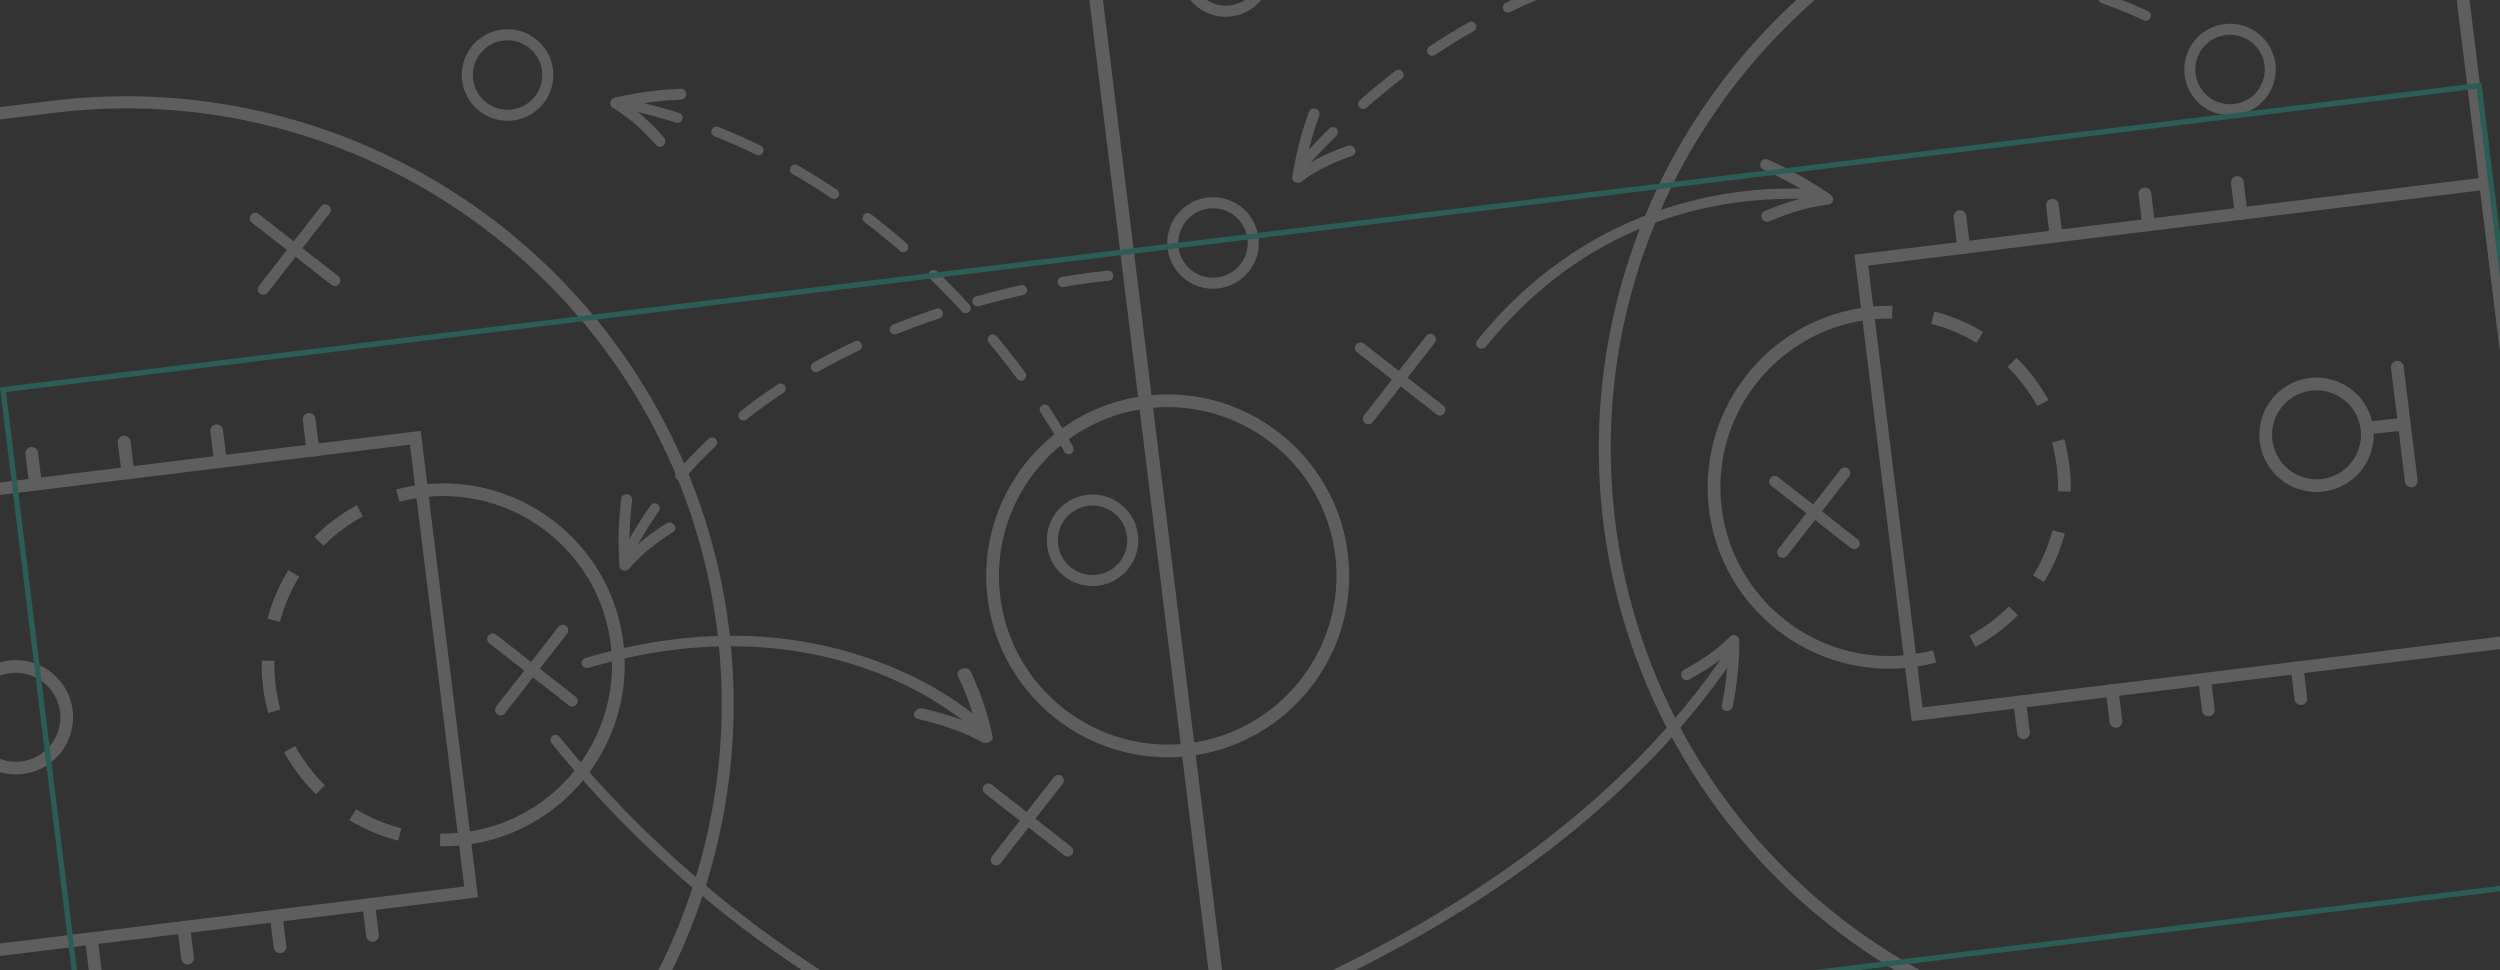 <svg xmlns="http://www.w3.org/2000/svg" xmlns:xlink="http://www.w3.org/1999/xlink" width="1845" height="716" viewBox="0 0 1845 716">
  <rect x="0" y="0" width="1845" height="716" fill="#333333" stroke="none"/>
  <defs>
    <clipPath id="clip-path">
      <path id="Rectangle_Copy_27" data-name="Rectangle Copy 27" d="M0,0H1845V716H0V0Z" transform="translate(0 0)" fill="none" stroke="#00ffda" stroke-miterlimit="10" stroke-width="4"/>
    </clipPath>
    <clipPath id="clip-path-2">
      <path id="Clip_4" data-name="Clip 4" d="M0,0H9.381V53.515H0Z" fill="none"/>
    </clipPath>
    <clipPath id="clip-path-3">
      <path id="Clip_27" data-name="Clip 27" d="M0,1159H2013V0H0Z" fill="none"/>
    </clipPath>
    <clipPath id="clip-path-4">
      <path id="Rectangle_Copy_27-2" data-name="Rectangle Copy 27" d="M0,0H1845V594H0V0Z" transform="translate(169.224 333.241)" fill="none" stroke="#00ffda" stroke-miterlimit="10" stroke-width="4"/>
    </clipPath>
  </defs>
  <g id="BG_Sports01" transform="translate(0 0)" clip-path="url(#clip-path)">
    <g id="Group_93" data-name="Group 93" transform="translate(-208.574 -24.285) rotate(-7)" opacity="0.213">
      <path id="Fill_1" data-name="Fill 1" d="M2013,1159H0V0H2013V1159ZM9.382,9.378V1149.621H2003.619V9.378Z" transform="translate(0)" fill="#fff"/>
      <path id="Fill_2" data-name="Fill 2" d="M0,1152H10V0H0Z" transform="translate(1002 7)" fill="#fff"/>
      <g id="Group_92" data-name="Group 92" transform="translate(0)">
        <g id="Group_5" data-name="Group 5" transform="translate(669.273)">
          <path id="Clip_4-2" data-name="Clip 4" d="M0,0H9.381V53.515H0Z" fill="none"/>
          <g id="Group_5-2" data-name="Group 5" clip-path="url(#clip-path-2)">
            <path id="Fill_3" data-name="Fill 3" d="M4.691,53.515A4.69,4.69,0,0,1,0,48.826V4.689a4.691,4.691,0,0,1,9.381,0V48.826a4.69,4.69,0,0,1-4.691,4.689" transform="translate(0 0)" fill="#fff"/>
          </g>
        </g>
        <path id="Fill_6" data-name="Fill 6" d="M4.691,32.308A4.69,4.69,0,0,1,0,27.619V4.689a4.691,4.691,0,0,1,9.381,0v22.93a4.69,4.69,0,0,1-4.691,4.689" transform="translate(181.818 379.756)" fill="#fff"/>
        <path id="Fill_8" data-name="Fill 8" d="M4.691,32.308A4.69,4.69,0,0,1,0,27.619V4.689a4.691,4.691,0,0,1,9.381,0v22.93a4.69,4.69,0,0,1-4.691,4.689" transform="translate(250.575 379.756)" fill="#fff"/>
        <path id="Fill_10" data-name="Fill 10" d="M4.691,32.308A4.69,4.69,0,0,1,0,27.619V4.689a4.691,4.691,0,0,1,9.381,0v22.93a4.69,4.69,0,0,1-4.691,4.689" transform="translate(319.332 379.756)" fill="#fff"/>
        <path id="Fill_12" data-name="Fill 12" d="M4.691,32.308A4.69,4.69,0,0,1,0,27.619V4.689a4.691,4.691,0,0,1,9.381,0v22.93a4.69,4.69,0,0,1-4.691,4.689" transform="translate(388.09 379.756)" fill="#fff"/>
        <path id="Fill_14" data-name="Fill 14" d="M133.942,267.794C60.086,267.794,0,207.728,0,133.9S60.086,0,133.942,0,267.883,60.066,267.883,133.9,207.8,267.794,133.942,267.794Zm0-258.416C65.259,9.378,9.382,65.237,9.382,133.9s55.877,124.519,124.56,124.519S258.5,202.556,258.5,133.9,202.624,9.378,133.942,9.378Z" transform="translate(873.671 442.462)" fill="#fff"/>
        <path id="Fill_16" data-name="Fill 16" d="M18.634,10.575A135.587,135.587,0,0,1,0,9.289L1.295,0A126.076,126.076,0,0,0,18.634,1.2Z" transform="translate(450.283 699.68)" fill="#fff"/>
        <path id="Fill_18" data-name="Fill 18" d="M85.086,249.389h0a133.682,133.682,0,0,1-33.829-19.363l5.8-7.375A124.283,124.283,0,0,0,88.51,240.657l-3.423,8.731ZM29.11,208.031A133.7,133.7,0,0,1,9.517,174.344l8.712-3.48a124.281,124.281,0,0,0,18.22,31.325L29.11,208.03Zm-27.7-63.836h0A135.491,135.491,0,0,1,1.4,105.242l9.284,1.35a126.075,126.075,0,0,0,.011,36.248l-9.282,1.355ZM18.2,78.559h0L9.49,75.083a133.654,133.654,0,0,1,19.577-33.7l7.341,5.839A124.314,124.314,0,0,0,18.2,78.558ZM57,26.748v0h0l-5.8-7.369A133.694,133.694,0,0,1,85.011,0L88.44,8.73A124.321,124.321,0,0,0,57,26.748Z" transform="translate(334.975 451.679)" fill="#fff"/>
        <path id="Fill_20" data-name="Fill 20" d="M1.293,10.575,0,1.286A135.648,135.648,0,0,1,18.633,0V9.378a126.289,126.289,0,0,0-17.34,1.2" transform="translate(450.284 442.461)" fill="#fff"/>
        <path id="Fill_22" data-name="Fill 22" d="M4.691,267.794a4.689,4.689,0,1,1,0-9.378c68.683,0,124.56-55.858,124.56-124.518S73.374,9.378,4.691,9.378A4.689,4.689,0,1,1,4.691,0C78.546,0,138.632,60.066,138.632,133.9s-60.086,133.9-133.941,133.9" transform="translate(464.226 442.462)" fill="#fff"/>
        <path id="Fill_24" data-name="Fill 24" d="M230.358,896.672H4.51a4.509,4.509,0,1,1,0-9.018H230.358c242.322,0,439.465-197.077,439.465-439.319S472.68,9.017,230.358,9.017H5.147A4.508,4.508,0,1,1,5.147,0H230.358A448.435,448.435,0,0,1,404.93,861.438a445.813,445.813,0,0,1-174.572,35.234" transform="translate(2.841 128.022)" fill="#fff"/>
        <path id="Clip_27-2" data-name="Clip 27" d="M0,1159H2013V0H0Z" fill="none"/>
        <g id="Gruppe_maskieren_8" data-name="Gruppe maskieren 8" clip-path="url(#clip-path-3)">
          <path id="Fill_26" data-name="Fill 26" d="M473.475,346.818H0V0H473.475V346.817ZM9.117,9.113V337.7H464.358V9.113Z" transform="translate(0 402.95)" fill="#fff"/>
          <path id="Fill_28" data-name="Fill 28" d="M42.2,84.378a42.189,42.189,0,1,1,42.2-42.189A42.244,42.244,0,0,1,42.2,84.378Zm0-75a32.811,32.811,0,1,0,32.822,32.81A32.853,32.853,0,0,0,42.2,9.378Z" transform="translate(108.985 534.17)" fill="#fff"/>
          <path id="Fill_29" data-name="Fill 29" d="M4.691,93.858A4.69,4.69,0,0,1,0,89.169V4.689a4.691,4.691,0,0,1,9.381,0v84.48a4.69,4.69,0,0,1-4.691,4.689" transform="translate(81.244 529.429)" fill="#fff"/>
          <path id="Fill_30" data-name="Fill 30" d="M4.689,9.736A4.689,4.689,0,0,1,4.619.359L28.106,0a4.689,4.689,0,1,1,.143,9.378L4.762,9.736H4.689" transform="translate(84.445 571.311)" fill="#fff"/>
          <path id="Fill_31" data-name="Fill 31" d="M4.691,53.515a4.69,4.69,0,0,0,4.691-4.689V4.689A4.691,4.691,0,0,0,0,4.689V48.826a4.69,4.69,0,0,0,4.691,4.689" transform="translate(1334.345 0)" fill="#fff"/>
          <path id="Fill_32" data-name="Fill 32" d="M4.691,32.308a4.69,4.69,0,0,0,4.691-4.689V4.689A4.691,4.691,0,0,0,0,4.689v22.93a4.69,4.69,0,0,0,4.691,4.689" transform="translate(1821.801 379.756)" fill="#fff"/>
          <path id="Fill_33" data-name="Fill 33" d="M4.691,32.308a4.69,4.69,0,0,0,4.691-4.689V4.689A4.691,4.691,0,0,0,0,4.689v22.93a4.69,4.69,0,0,0,4.691,4.689" transform="translate(1753.043 379.756)" fill="#fff"/>
          <path id="Fill_34" data-name="Fill 34" d="M4.691,32.308a4.69,4.69,0,0,0,4.691-4.689V4.689A4.691,4.691,0,0,0,0,4.689v22.93a4.69,4.69,0,0,0,4.691,4.689" transform="translate(1684.286 379.756)" fill="#fff"/>
          <path id="Fill_35" data-name="Fill 35" d="M4.691,32.308a4.69,4.69,0,0,0,4.691-4.689V4.689A4.691,4.691,0,0,0,0,4.689v22.93a4.69,4.69,0,0,0,4.691,4.689" transform="translate(1615.529 379.756)" fill="#fff"/>
          <path id="Fill_36" data-name="Fill 36" d="M4.691,0A4.69,4.69,0,0,0,0,4.689V48.826a4.691,4.691,0,0,0,9.381,0V4.689A4.69,4.69,0,0,0,4.691,0" transform="translate(669.273 1105.485)" fill="#fff"/>
          <path id="Fill_37" data-name="Fill 37" d="M4.691,0A4.69,4.69,0,0,0,0,4.689v22.93a4.691,4.691,0,0,0,9.381,0V4.689A4.69,4.69,0,0,0,4.691,0" transform="translate(181.818 740.653)" fill="#fff"/>
          <path id="Fill_38" data-name="Fill 38" d="M4.691,0A4.69,4.69,0,0,0,0,4.689v22.93a4.691,4.691,0,0,0,9.381,0V4.689A4.69,4.69,0,0,0,4.691,0" transform="translate(250.575 740.653)" fill="#fff"/>
          <path id="Fill_39" data-name="Fill 39" d="M4.691,0A4.69,4.69,0,0,0,0,4.689v22.93a4.691,4.691,0,0,0,9.381,0V4.689A4.69,4.69,0,0,0,4.691,0" transform="translate(319.332 740.653)" fill="#fff"/>
          <path id="Fill_40" data-name="Fill 40" d="M4.691,0A4.69,4.69,0,0,0,0,4.689v22.93a4.691,4.691,0,0,0,9.381,0V4.689A4.69,4.69,0,0,0,4.691,0" transform="translate(388.09 740.653)" fill="#fff"/>
          <path id="Fill_41" data-name="Fill 41" d="M4.691,0A4.69,4.69,0,0,1,9.381,4.689V48.826a4.691,4.691,0,0,1-9.381,0V4.689A4.69,4.69,0,0,1,4.691,0" transform="translate(1334.345 1105.485)" fill="#fff"/>
          <path id="Fill_42" data-name="Fill 42" d="M4.691,0A4.69,4.69,0,0,1,9.381,4.689v22.93a4.691,4.691,0,0,1-9.381,0V4.689A4.69,4.69,0,0,1,4.691,0" transform="translate(1821.923 740.653)" fill="#fff"/>
          <path id="Fill_43" data-name="Fill 43" d="M4.691,0A4.69,4.69,0,0,1,9.381,4.689v22.93a4.691,4.691,0,0,1-9.381,0V4.689A4.69,4.69,0,0,1,4.691,0" transform="translate(1753.166 740.653)" fill="#fff"/>
          <path id="Fill_44" data-name="Fill 44" d="M4.691,0A4.69,4.69,0,0,1,9.381,4.689v22.93a4.691,4.691,0,0,1-9.381,0V4.689A4.69,4.69,0,0,1,4.691,0" transform="translate(1684.409 740.653)" fill="#fff"/>
          <path id="Fill_45" data-name="Fill 45" d="M4.691,0A4.69,4.69,0,0,1,9.381,4.689v22.93a4.691,4.691,0,0,1-9.381,0V4.689A4.69,4.69,0,0,1,4.691,0" transform="translate(1615.652 740.653)" fill="#fff"/>
          <path id="Fill_46" data-name="Fill 46" d="M0,10.575A135.587,135.587,0,0,0,18.634,9.289L17.339,0A126.084,126.084,0,0,1,0,1.2Z" transform="translate(1544.083 699.68)" fill="#fff"/>
          <path id="Fill_47" data-name="Fill 47" d="M3.423,249.39v0h0L0,240.657a124.324,124.324,0,0,0,31.458-18.006l5.8,7.375A133.7,133.7,0,0,1,3.423,249.39ZM59.4,208.031h0l-7.338-5.841a124.32,124.32,0,0,0,18.22-31.324l8.712,3.48A133.682,133.682,0,0,1,59.4,208.031Zm27.7-63.837h0l-9.282-1.355a125.987,125.987,0,0,0,1.315-18.159,126.238,126.238,0,0,0-1.3-18.088l9.283-1.35a135.394,135.394,0,0,1,1.4,19.439A135.348,135.348,0,0,1,87.1,144.193ZM70.305,78.558A124.293,124.293,0,0,0,52.1,47.222l7.342-5.839a133.648,133.648,0,0,1,19.576,33.7l-8.712,3.475Zm-38.8-51.81A124.32,124.32,0,0,0,.069,8.73L3.5,0A133.683,133.683,0,0,1,37.307,19.378l-5.8,7.369Z" transform="translate(1589.515 451.678)" fill="#fff"/>
          <path id="Fill_48" data-name="Fill 48" d="M17.34,10.575l1.293-9.289A135.648,135.648,0,0,0,0,0V9.378a126.289,126.289,0,0,1,17.34,1.2" transform="translate(1544.083 442.461)" fill="#fff"/>
          <path id="Fill_49" data-name="Fill 49" d="M133.941,267.794a4.689,4.689,0,1,0,0-9.378c-68.683,0-124.56-55.858-124.56-124.518S65.258,9.378,133.941,9.378a4.689,4.689,0,1,0,0-9.378C60.086,0,0,60.066,0,133.9s60.086,133.9,133.941,133.9" transform="translate(1410.142 442.462)" fill="#fff"/>
          <path id="Fill_50" data-name="Fill 50" d="M448.485,896.672H674.333a4.509,4.509,0,1,0,0-9.018H448.485C206.164,887.655,9.02,690.577,9.02,448.336S206.164,9.017,448.485,9.017H673.7A4.508,4.508,0,1,0,673.7,0H448.485A448.435,448.435,0,0,0,273.913,861.438a445.813,445.813,0,0,0,174.572,35.234" transform="translate(1331.315 128.022)" fill="#fff"/>
          <path id="Fill_51" data-name="Fill 51" d="M473.475,346.818H0V0H473.475V346.817ZM9.117,9.113V337.7H464.359V9.113Z" transform="translate(1539.524 402.951)" fill="#fff"/>
          <path id="Fill_52" data-name="Fill 52" d="M42.2,84.378a42.189,42.189,0,1,1,42.2-42.189A42.244,42.244,0,0,1,42.2,84.378Zm0-75a32.811,32.811,0,1,0,32.821,32.81A32.853,32.853,0,0,0,42.2,9.378Z" transform="translate(1819.609 534.17)" fill="#fff"/>
          <path id="Fill_53" data-name="Fill 53" d="M4.691,93.858a4.69,4.69,0,0,0,4.691-4.689V4.689A4.691,4.691,0,0,0,0,4.689v84.48a4.69,4.69,0,0,0,4.691,4.689" transform="translate(1922.375 529.429)" fill="#fff"/>
          <path id="Fill_54" data-name="Fill 54" d="M28.179,9.736a4.689,4.689,0,0,0,.07-9.378L4.762,0a4.689,4.689,0,1,0-.143,9.378l23.487.357h.073" transform="translate(1895.687 571.311)" fill="#fff"/>
          <path id="Fill_55" data-name="Fill 55" d="M33.769,67.515a33.758,33.758,0,1,1,33.77-33.758A33.8,33.8,0,0,1,33.769,67.515Zm0-59.378A25.62,25.62,0,1,0,59.4,33.757,25.653,25.653,0,0,0,33.769,8.137Z" transform="translate(1036.966 302.851)" fill="#fff"/>
          <path id="Fill_56" data-name="Fill 56" d="M33.769,67.515A33.758,33.758,0,1,1,67.538,33.757,33.8,33.8,0,0,1,33.769,67.515Zm0-59.378A25.62,25.62,0,1,0,59.4,33.757,25.653,25.653,0,0,0,33.769,8.137Z" transform="translate(250.575 893.416)" fill="#fff"/>
          <path id="Fill_57" data-name="Fill 57" d="M33.769,67.515A33.758,33.758,0,1,1,67.538,33.757,33.8,33.8,0,0,1,33.769,67.515Zm0-59.378A25.62,25.62,0,1,0,59.4,33.757,25.653,25.653,0,0,0,33.769,8.137Z" transform="translate(430.589 1020.348)" fill="#fff"/>
          <path id="Fill_58" data-name="Fill 58" d="M33.769,67.515a33.758,33.758,0,1,1,33.77-33.758A33.8,33.8,0,0,1,33.769,67.515Zm0-59.378A25.62,25.62,0,1,0,59.4,33.757,25.653,25.653,0,0,0,33.769,8.137Z" transform="translate(1070.735 104.756)" fill="#fff"/>
          <path id="Fill_59" data-name="Fill 59" d="M33.769,67.515A33.758,33.758,0,1,1,67.538,33.757,33.8,33.8,0,0,1,33.769,67.515Zm0-59.378A25.62,25.62,0,1,0,59.4,33.757,25.653,25.653,0,0,0,33.769,8.137Z" transform="translate(535.32 116.36)" fill="#fff"/>
          <path id="Fill_60" data-name="Fill 60" d="M33.769,67.515A33.758,33.758,0,1,1,67.538,33.757,33.8,33.8,0,0,1,33.769,67.515Zm0-59.378A25.62,25.62,0,1,0,59.4,33.757,25.653,25.653,0,0,0,33.769,8.137Z" transform="translate(921.973 509.79)" fill="#fff"/>
          <path id="Fill_61" data-name="Fill 61" d="M33.769,67.515A33.758,33.758,0,1,1,67.538,33.757,33.8,33.8,0,0,1,33.769,67.515Zm0-59.378A25.62,25.62,0,1,0,59.4,33.757,25.653,25.653,0,0,0,33.769,8.137Z" transform="translate(1797.536 267.246)" fill="#fff"/>
          <path id="Fill_62" data-name="Fill 62" d="M56.68,60.73A4.058,4.058,0,0,1,53.8,59.538L1.192,6.946A4.069,4.069,0,0,1,6.948,1.191l52.61,52.592A4.069,4.069,0,0,1,56.68,60.73" transform="translate(367.379 228.408)" fill="#fff"/>
          <path id="Fill_63" data-name="Fill 63" d="M4.07,60.73a4.069,4.069,0,0,1-2.878-6.946L53.8,1.191a4.069,4.069,0,0,1,5.756,5.755L6.948,59.538A4.058,4.058,0,0,1,4.07,60.73" transform="translate(366.813 228.408)" fill="#fff"/>
          <path id="Fill_64" data-name="Fill 64" d="M56.68,60.73A4.058,4.058,0,0,1,53.8,59.538L1.192,6.946A4.07,4.07,0,0,1,6.949,1.191L59.558,53.784A4.069,4.069,0,0,1,56.68,60.73" transform="translate(1308.943 930.566)" fill="#fff"/>
          <path id="Fill_65" data-name="Fill 65" d="M4.07,60.73a4.069,4.069,0,0,1-2.878-6.946L53.8,1.191a4.07,4.07,0,1,1,5.756,5.755L6.948,59.538A4.058,4.058,0,0,1,4.07,60.73" transform="translate(1308.378 930.566)" fill="#fff"/>
          <path id="Fill_66" data-name="Fill 66" d="M56.68,60.73A4.058,4.058,0,0,1,53.8,59.538L1.192,6.946A4.07,4.07,0,0,1,6.949,1.191L59.558,53.784A4.069,4.069,0,0,1,56.68,60.73" transform="translate(1456.705 557.818)" fill="#fff"/>
          <path id="Fill_67" data-name="Fill 67" d="M4.07,60.73a4.069,4.069,0,0,1-2.878-6.946L53.8,1.191a4.069,4.069,0,0,1,5.756,5.755L6.948,59.538A4.058,4.058,0,0,1,4.07,60.73" transform="translate(1456.14 557.818)" fill="#fff"/>
          <path id="Fill_68" data-name="Fill 68" d="M56.68,60.73A4.058,4.058,0,0,1,53.8,59.538L1.192,6.946A4.069,4.069,0,0,1,6.948,1.191l52.61,52.592A4.069,4.069,0,0,1,56.68,60.73" transform="translate(1165.236 422.671)" fill="#fff"/>
          <path id="Fill_69" data-name="Fill 69" d="M4.07,60.73a4.069,4.069,0,0,1-2.878-6.946L53.8,1.191a4.069,4.069,0,0,1,5.756,5.755L6.948,59.538A4.058,4.058,0,0,1,4.07,60.73" transform="translate(1164.671 422.671)" fill="#fff"/>
          <path id="Fill_70" data-name="Fill 70" d="M56.68,60.73A4.058,4.058,0,0,1,53.8,59.538L1.192,6.946A4.069,4.069,0,0,1,6.948,1.191l52.61,52.592A4.069,4.069,0,0,1,56.68,60.73" transform="translate(503.45 557.818)" fill="#fff"/>
          <path id="Fill_71" data-name="Fill 71" d="M4.07,60.73a4.069,4.069,0,0,1-2.878-6.946L53.8,1.191a4.069,4.069,0,0,1,5.756,5.755L6.948,59.538A4.058,4.058,0,0,1,4.07,60.73" transform="translate(502.884 557.818)" fill="#fff"/>
          <path id="Fill_72" data-name="Fill 72" d="M56.68,60.73A4.058,4.058,0,0,1,53.8,59.538L1.192,6.946A4.069,4.069,0,0,1,6.948,1.191l52.61,52.592A4.069,4.069,0,0,1,56.68,60.73" transform="translate(852.961 712.297)" fill="#fff"/>
          <path id="Fill_73" data-name="Fill 73" d="M4.07,60.73a4.069,4.069,0,0,1-2.878-6.946L53.8,1.191a4.069,4.069,0,0,1,5.756,5.755L6.948,59.538A4.058,4.058,0,0,1,4.07,60.73" transform="translate(852.396 712.297)" fill="#fff"/>
          <path id="Fill_74" data-name="Fill 74" d="M56.68,60.73A4.058,4.058,0,0,1,53.8,59.538L1.192,6.946A4.069,4.069,0,0,1,6.948,1.191l52.61,52.592A4.069,4.069,0,0,1,56.68,60.73" transform="translate(836.514 885.622)" fill="#fff"/>
          <path id="Fill_75" data-name="Fill 75" d="M4.07,60.73a4.069,4.069,0,0,1-2.878-6.946L53.8,1.191a4.069,4.069,0,0,1,5.756,5.755L6.948,59.538A4.058,4.058,0,0,1,4.07,60.73" transform="translate(835.949 885.622)" fill="#fff"/>
          <path id="Fill_76" data-name="Fill 76" d="M3.973,251.393a3.73,3.73,0,0,1-.675-7.426c.8-.094,81.433-9.789,182.657-44.481C279.213,167.524,409.544,107.2,500.841,1.3a3.73,3.73,0,0,1,5.653,4.869c-40.839,47.37-92.68,89.742-154.086,125.936-49.06,28.918-104.305,53.983-164.2,74.5C86.257,241.52,4.973,251.28,4.164,251.375c-.064.007-.128.013-.191.017" transform="translate(909.971 679.479)" fill="#fff"/>
          <path id="Fill_77" data-name="Fill 77" d="M5.216,28.768C18.888,23.441,32.525,16.784,43.973,7.5l-6.219-4.16A246.747,246.747,0,0,1,27.079,50.676c-1.635,4.93,6.3,6.507,7.912,1.631A246.739,246.739,0,0,0,45.666,4.974c.39-3.141-3.239-6.576-6.219-4.16C28.506,9.685,15.632,16.048,2.563,21.14c-4.826,1.88-2.209,9.523,2.653,7.628" transform="translate(1374.806 670.42)" fill="#fff"/>
          <path id="Fill_78" data-name="Fill 78" d="M284.708,94.282a4.989,4.989,0,0,1-3.873-1.7c-.321-.394-23.189-28.04-68.308-51.5C170.924,19.455,101.247-2.965,5.576,13.079,3.063,13.5.612,12.18.1,10.131S1.2,6.079,3.708,5.658C47.346-1.66,89.469-1.88,128.909,5a305.464,305.464,0,0,1,88.963,29.881c46.739,24.384,69.743,52.339,70.7,53.518,1.416,1.744.831,4.095-1.306,5.25a5.387,5.387,0,0,1-2.559.631" transform="translate(570.349 578.488)" fill="#fff"/>
          <path id="Fill_79" data-name="Fill 79" d="M2.608,32.938c15.842,5.874,31.586,12.967,44.543,22.55,2.989,2.211,8.892.858,8.575-2.9A214.026,214.026,0,0,0,45.508,2.9C43.815-2.186,34.12-.026,35.821,5.081a204.552,204.552,0,0,1,9.858,47.508l8.575-2.9C40.639,39.619,24.338,32.034,7.679,25.858c-5.842-2.166-10.955,4.9-5.07,7.081" transform="translate(809.156 625.782)" fill="#fff"/>
          <path id="Fill_80" data-name="Fill 80" d="M3.843.012A4.394,4.394,0,0,0,1.4.965a3.5,3.5,0,0,0-.376,5.271C32.707,38.475,69.7,60.683,110.963,72.242c33.006,9.245,68.762,11.721,106.277,7.361,63.714-7.406,109.766-31.64,111.7-32.668a3.576,3.576,0,0,0,1.523-5.113,4.328,4.328,0,0,0-5.623-1.307c-.461.245-46.726,24.559-108.814,31.718C133.164,81.786,62.908,57.9,7.217,1.229A4.285,4.285,0,0,0,3.843.012" transform="translate(931.363 952.793)" fill="#fff"/>
          <path id="Fill_81" data-name="Fill 81" d="M5.261.578c15.33,1.688,31.177,2.136,46.48-.5,4.194-.724,5.673,4.11,3.656,6.64A261.923,261.923,0,0,1,19.688,43.4C15.5,46.939,8.744,41.746,12.972,38.17A261.969,261.969,0,0,0,48.681,1.485l3.656,6.639C36.278,10.9,19.551,10.287,3.47,8.517-2.215,7.892-.416-.047,5.261.578" transform="translate(1213.718 988.283)" fill="#fff"/>
          <path id="Fill_82" data-name="Fill 82" d="M263.064,8.912a3.47,3.47,0,0,1-.228.616c-1.308,2.714-3.661,2.365-9.345,1.522C160.326-2.779,75.083,24.744,6.978,90.643a4.229,4.229,0,0,1-5.688-.012,3.581,3.581,0,0,1-.218-5.3C46.252,41.61,99.033,14.332,157.95,4.251a297.516,297.516,0,0,1,96.492-.609c1.238.184,2.5.372,3.342.477a4.34,4.34,0,0,1,3.906.864,3.855,3.855,0,0,1,1.374,3.929" transform="translate(1254.371 346.465)" fill="#fff"/>
          <path id="Fill_83" data-name="Fill 83" d="M5.416,45.938c14.292-4.073,29.315-7.108,44.5-6.876,3.672.056,5.7-4.375,2.914-6.859A286.321,286.321,0,0,0,10.045.693C5.24-2.2,1,4.731,5.787,7.615A273.9,273.9,0,0,1,46.766,37.8q1.458-3.429,2.914-6.859C33.773,30.7,17.916,33.8,2.945,38.062c-5.28,1.5-2.848,9.391,2.472,7.876" transform="translate(1474.861 324.825)" fill="#fff"/>
          <path id="Fill_84" data-name="Fill 84" d="M29.832,39.945C21.827,28.435,12.681,17.338,1.5,8.774-1.212,6.7-.05,1.976,3.421,1.585A252.846,252.846,0,0,1,53.037.9c5.183.438,4.113,8.441-1.058,8a241.522,241.522,0,0,0-47.45.677L6.452,2.4c11.7,8.964,21.41,20.589,29.79,32.637,2.962,4.259-3.435,9.19-6.41,4.913" transform="translate(641.786 174.879)" fill="#fff"/>
          <path id="Fill_85" data-name="Fill 85" d="M291.716,298.171a3.748,3.748,0,0,1-3.5-2.433l0-.006c-.186-.5-4.658-12.35-13.718-30.731a3.731,3.731,0,1,1,6.693-3.3c9.369,19.007,13.838,30.94,14.024,31.439a3.733,3.733,0,0,1-3.5,5.027Zm-28.134-58.123a3.738,3.738,0,0,1-3.256-1.9c-5.462-9.721-11.3-19.455-17.353-28.932a3.73,3.73,0,0,1,6.289-4.014c6.121,9.584,12.032,19.439,17.57,29.292a3.732,3.732,0,0,1-3.25,5.557Zm-34.548-54.431a3.741,3.741,0,0,1-3.042-1.566c-6.542-9.18-13.389-18.224-20.351-26.881a3.73,3.73,0,0,1,.571-5.243,3.731,3.731,0,0,1,5.246.57c7.049,8.766,13.984,17.926,20.612,27.227a3.731,3.731,0,0,1-3.036,5.894Zm-40.257-50.324A3.739,3.739,0,0,1,186,134.056c-7.554-8.409-15.391-16.6-23.293-24.332a3.731,3.731,0,0,1,5.223-5.33c8.03,7.865,15.978,16.169,23.622,24.679a3.729,3.729,0,0,1-2.775,6.22Zm-45.9-45.2a3.727,3.727,0,0,1-2.443-.913c-8.524-7.391-17.332-14.5-26.179-21.137a3.728,3.728,0,0,1-.744-5.222,3.732,3.732,0,0,1,5.224-.745c8.993,6.745,17.939,13.968,26.59,21.47a3.729,3.729,0,0,1-2.447,6.547ZM91.483,51.3a3.719,3.719,0,0,1-2.031-.6C80.033,44.572,70.324,38.774,60.6,33.467A3.755,3.755,0,0,1,58.683,29.7a3.732,3.732,0,0,1,5.488-2.785c9.906,5.405,19.781,11.3,29.351,17.526A3.73,3.73,0,0,1,91.483,51.3ZM35.1,20.275a3.7,3.7,0,0,1-1.546-.338C23.386,15.3,12.925,11.027,2.461,7.238A3.731,3.731,0,0,1,.032,3.246a3.789,3.789,0,0,1,.193-.786A3.728,3.728,0,0,1,5,.224c10.657,3.86,21.3,8.209,31.648,12.928a3.73,3.73,0,0,1-1.55,7.123Z" transform="translate(654.661 180.198)" fill="#fff"/>
          <path id="Fill_86" data-name="Fill 86" d="M64.539,39.469c-12.1-10.591-21.746-23.855-29.96-37.593-2.666-4.457-9.494-.143-6.824,4.324A177.832,177.832,0,0,0,51.52,38.17,316.213,316.213,0,0,1,4.89,32.918c-5.1-.963-6.98,6.893-1.865,7.858a328.6,328.6,0,0,0,58.883,5.7c3.5.022,5.249-4.71,2.631-7" transform="translate(756.888 861.684)" fill="#fff"/>
          <path id="Fill_87" data-name="Fill 87" d="M.009,3.99A3.731,3.731,0,0,1,6.9,1.754C65.1,94.9,133.431,160.412,180.5,198.969c51.034,41.8,88.783,61.82,89.158,62.017a3.73,3.73,0,0,1-3.47,6.6c-.381-.2-38.654-20.476-90.236-62.7a822.488,822.488,0,0,1-85.9-81.438A817.218,817.218,0,0,1,.567,5.707,3.719,3.719,0,0,1,.009,3.99" transform="translate(540.683 637.768)" fill="#fff"/>
          <path id="Fill_88" data-name="Fill 88" d="M43.307,30.449C28.949,33.681,14.6,38.331,1.86,45.817l6.189,4.2A241.242,241.242,0,0,1,25.34,5.8c2.361-4.641-4.844-8.293-7.2-3.66A252.068,252.068,0,0,0,.149,48.333c-1.014,3.614,3.362,5.865,6.189,4.2C18.449,45.422,32.269,41.165,45.907,38.1c5.058-1.138,2.435-8.779-2.6-7.646" transform="translate(1134.627 247.109)" fill="#fff"/>
          <path id="Fill_89" data-name="Fill 89" d="M3.733,129.618a3.73,3.73,0,0,1-2.458-6.537c8.625-7.543,17.5-14.836,26.364-21.677a3.7,3.7,0,0,1,2.057-.771c.073,0,.147-.006.22-.006a3.73,3.73,0,0,1,2.282,6.683c-8.756,6.754-17.507,13.95-26.01,21.388A3.727,3.727,0,0,1,3.733,129.618ZM635.91,95.92a3.717,3.717,0,0,1-2.013-.593l-.011-.007c-1.121-.714-11.467-7.238-29.338-16.47a3.73,3.73,0,0,1,1.5-7.038c.071,0,.144-.006.217-.006a3.7,3.7,0,0,1,1.711.418C627,82.051,637.492,88.771,637.93,89.052a3.73,3.73,0,0,1-2.02,6.868ZM54.61,90.154A3.73,3.73,0,0,1,52.5,83.344c9.435-6.436,19.141-12.588,28.85-18.283a3.691,3.691,0,0,1,1.667-.507c.072,0,.146-.007.22-.007a3.747,3.747,0,0,1,3.219,1.841,3.729,3.729,0,0,1-1.329,5.1C75.562,77.106,66,83.166,56.708,89.5A3.7,3.7,0,0,1,54.61,90.154ZM578.766,65.918a3.7,3.7,0,0,1-1.547-.338c-10.142-4.629-20.59-9.084-31.054-13.242a3.729,3.729,0,0,1-2.09-4.843,3.75,3.75,0,0,1,3.252-2.347c.071,0,.143-.006.216-.006a3.721,3.721,0,0,1,1.378.265c10.606,4.215,21.169,8.719,31.4,13.388a3.73,3.73,0,0,1-1.552,7.123Zm-468.728-8.51a3.73,3.73,0,0,1-1.682-7.061c10.168-5.126,20.615-9.928,31.05-14.27a3.7,3.7,0,0,1,1.216-.282c.073,0,.146-.006.218-.006a3.729,3.729,0,0,1,1.434,7.173c-10.277,4.278-20.558,9-30.559,14.046A3.7,3.7,0,0,1,110.039,57.408ZM518.914,41.962a3.721,3.721,0,0,1-1.223-.207c-10.649-3.689-21.466-7.135-32.152-10.241a3.731,3.731,0,0,1,.823-7.306c.072,0,.144-.006.214-.006a3.777,3.777,0,0,1,1.046.149c10.821,3.146,21.759,6.631,32.513,10.356a3.73,3.73,0,0,1-1.221,7.255Zm-349.528-9.5a3.729,3.729,0,0,1-1.2-7.26c10.723-3.652,21.739-6.955,32.74-9.817a3.669,3.669,0,0,1,.725-.114c.072,0,.146-.006.218-.006a3.73,3.73,0,0,1,.936,7.34c-10.809,2.812-21.648,6.061-32.214,9.659A3.734,3.734,0,0,1,169.386,32.462Zm287.68-8.637a3.752,3.752,0,0,1-.872-.1c-10.985-2.639-22.085-4.988-32.99-6.982a3.73,3.73,0,0,1,.449-7.393c.071,0,.145-.006.218-.006a3.779,3.779,0,0,1,.676.061c11.052,2.022,22.287,4.4,33.392,7.068a3.729,3.729,0,0,1-.872,7.356ZM231.628,16.019a3.73,3.73,0,0,1-.7-7.394c11.1-2.12,22.461-3.872,33.775-5.207.071-.009.143-.015.222-.02s.147-.006.219-.006a3.73,3.73,0,0,1,.433,7.434c-11.148,1.315-22.334,3.039-33.249,5.125A3.76,3.76,0,0,1,231.628,16.019Zm162.084-3.94a3.814,3.814,0,0,1-.484-.031c-11.195-1.454-22.475-2.576-33.527-3.335a3.73,3.73,0,0,1,.031-7.445c.076,0,.151-.006.223-.006s.173,0,.257.009c11.209.771,22.641,1.908,33.979,3.38a3.73,3.73,0,0,1-.479,7.428ZM295.549,8.226a3.73,3.73,0,0,1-.216-7.453h.014C304.634.26,314.143,0,323.609,0c1.948,0,3.93.011,5.89.033a3.73,3.73,0,0,1-.024,7.46h-.061c-1.917-.022-3.871-.033-5.806-.033-9.33,0-18.7.256-27.85.761C295.689,8.224,295.619,8.226,295.549,8.226Z" transform="translate(1138.574 161.847)" fill="#fff"/>
          <path id="Fill_90" data-name="Fill 90" d="M38.227,24.972c-13.274,6.31-26.275,14-37.038,24.1l6.894,2.854A241.219,241.219,0,0,1,15.17,5.02C16.445-.018,8.657-2.168,7.381,2.874A252.641,252.641,0,0,0,.005,51.927c-.187,3.641,4.468,5.131,6.894,2.854C17.156,45.16,29.66,37.954,42.3,31.944c4.691-2.23.6-9.193-4.076-6.971" transform="translate(606.906 467.891)" fill="#fff"/>
          <path id="Fill_91" data-name="Fill 91" d="M3.728,163.434a3.73,3.73,0,0,1-3.03-5.9,303.013,303.013,0,0,1,21.534-26.683,3.73,3.73,0,0,1,5.532,5,295.323,295.323,0,0,0-21,26.023A3.744,3.744,0,0,1,3.728,163.434Zm42.83-47.913a3.731,3.731,0,0,1-2.508-6.494A333.67,333.67,0,0,1,70.61,87.367a3.7,3.7,0,0,1,2.205-.724,3.747,3.747,0,0,1,3.01,1.523,3.729,3.729,0,0,1-.8,5.214,325.91,325.91,0,0,0-25.963,21.174A3.721,3.721,0,0,1,46.558,115.521Zm51.62-38.389a3.729,3.729,0,0,1-1.946-6.913C105.771,64.4,115.86,58.846,126.219,53.7a3.73,3.73,0,1,1,3.319,6.681c-10.165,5.047-20.063,10.5-29.419,16.2A3.729,3.729,0,0,1,98.179,77.132Zm57.514-28.944a3.73,3.73,0,0,1-1.421-7.18c10.313-4.242,21.1-8.231,32.07-11.856a3.729,3.729,0,1,1,2.344,7.081c-10.81,3.574-21.434,7.5-31.575,11.673A3.711,3.711,0,0,1,155.693,48.188ZM216.784,27.7a3.73,3.73,0,0,1-.965-7.334c10.817-2.89,22.006-5.522,33.254-7.822a3.73,3.73,0,1,1,1.5,7.308c-11.124,2.275-22.167,4.873-32.822,7.721A3.741,3.741,0,0,1,216.784,27.7Zm63.107-13.138a3.73,3.73,0,0,1-.558-7.417C290.524,5.433,301.926,4,313.225,2.888c.13-.012.251-.018.371-.018a3.73,3.73,0,0,1,.361,7.442c-11.168,1.1-22.437,2.513-33.494,4.2A3.786,3.786,0,0,1,279.891,14.561ZM344.05,8.084a3.731,3.731,0,0,1-2.727-6.238A3.706,3.706,0,0,1,343.905.627C352.521.211,360.767,0,368.415,0c5.744,0,9.154.124,9.779.148h.024a3.73,3.73,0,0,1-.164,7.456q-.077,0-.154,0h-.021c-.611-.024-3.937-.141-9.463-.141-7.553,0-15.678.208-24.149.617C344.194,8.082,344.121,8.084,344.05,8.084Z" transform="translate(613.054 347.32)" fill="#fff"/>
        </g>
      </g>
      <g id="Rectangle_Copy_27-3" data-name="Rectangle Copy 27" transform="translate(169.224 333.241)" fill="none" stroke-miterlimit="10">
        <path d="M0,0H1845V594H0V0Z" stroke="none"/>
        <path d="M 4 4 L 4 590 L 1841 590 L 1841 4 L 4 4 M 0 0 L 1845 0 L 1845 594 L 0 594 L 0 0 Z" stroke="none" fill="#00ffda"/>
      </g>
    </g>
  </g>
</svg>
